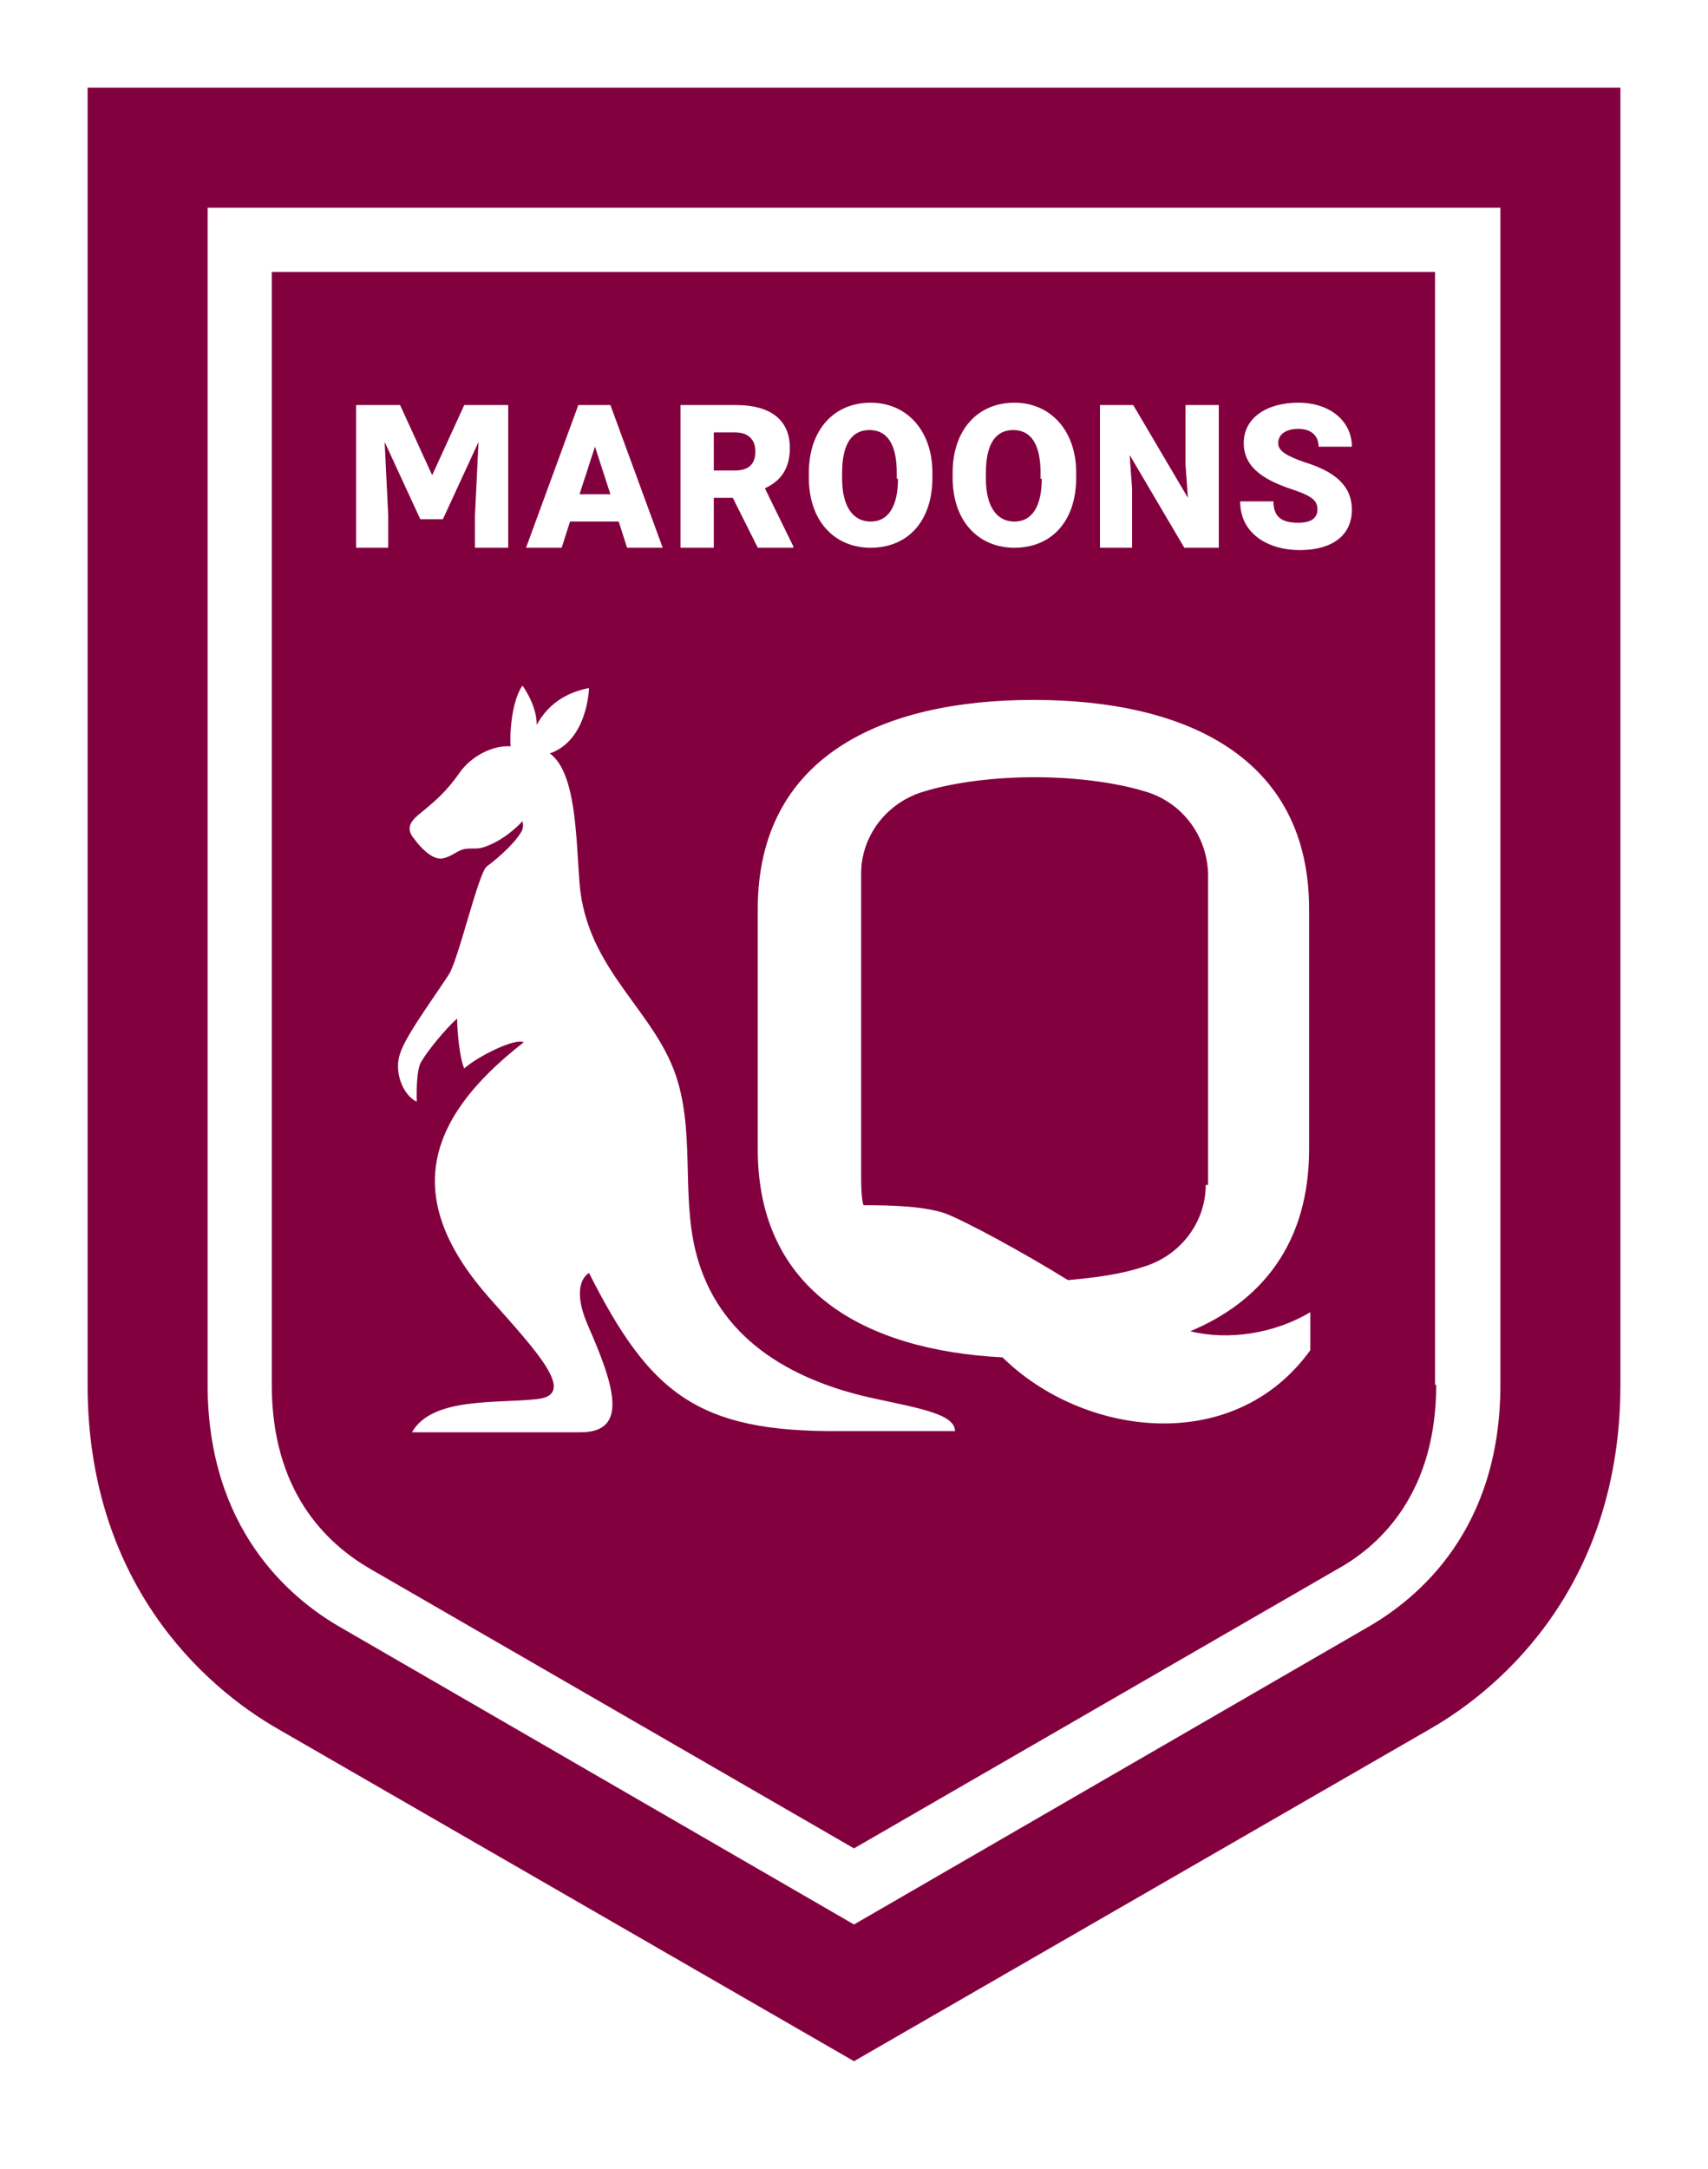 <?xml version="1.0" encoding="UTF-8"?>
<svg xmlns="http://www.w3.org/2000/svg" width="78" height="99" viewBox="0 0 78 99" fill="none">
  <g filter="url(#filter0_d_2_4736)">
    <path d="M74 0V59.202C74 68.155 68.791 72.93 65.264 74.938L39 90.078L12.736 74.938C9.209 72.93 4 68.155 4 59.202V0H74Z" fill="#83003F"></path>
    <path d="M9.481 5.481V59.202C9.481 65.767 13.225 68.915 15.45 70.217L39 83.837L62.55 70.217C64.775 68.915 68.519 65.822 68.519 59.202V5.481H9.481ZM65.589 59.202C65.589 64.031 63.147 66.473 61.085 67.612L39 80.364L16.915 67.612C14.853 66.419 12.411 64.031 12.411 59.202V8.411H65.535V59.202H65.589ZM23.86 27.294C23.86 27.294 24.512 28.163 24.512 29.085C24.837 28.488 25.488 27.674 26.899 27.403C26.899 27.403 26.845 29.791 25.108 30.388C26.302 31.256 26.302 34.132 26.465 36.302C26.791 40.372 30.047 42.163 30.969 45.419C31.729 48.078 31.078 50.899 31.891 53.558C33.031 57.302 36.395 59.093 40.031 59.853C42.039 60.287 43.612 60.558 43.612 61.318H38.349C31.837 61.372 29.667 59.581 26.899 54.101C26.628 54.264 26.14 54.86 26.845 56.488C28.039 59.202 28.744 61.372 26.519 61.372H18.814C19.736 59.744 22.721 60.07 24.566 59.853C26.357 59.636 24.512 57.682 22.395 55.294C18.434 50.845 19.248 47.209 23.915 43.574C23.535 43.357 21.798 44.225 21.201 44.767C20.985 44.279 20.876 43.031 20.876 42.488C20.333 42.977 19.574 43.899 19.248 44.442C18.977 44.822 19.031 46.287 19.031 46.287C18.38 45.961 18.054 44.984 18.217 44.279C18.38 43.465 19.574 41.891 20.496 40.481C20.93 39.829 21.853 35.814 22.233 35.543C22.829 35.108 23.643 34.349 23.86 33.86C23.915 33.643 23.86 33.481 23.86 33.481C23.86 33.481 23.101 34.349 22.07 34.674C21.744 34.783 21.419 34.674 21.093 34.783C20.822 34.891 20.55 35.108 20.279 35.163C19.791 35.325 19.194 34.674 18.922 34.294C18.543 33.86 18.705 33.535 19.085 33.209C19.953 32.504 20.388 32.124 21.039 31.201C21.473 30.605 22.395 30.008 23.318 30.062C23.264 29.248 23.426 27.891 23.86 27.294ZM59.783 48.457V37.496C59.783 30.55 54.139 27.946 47.194 27.946C40.248 27.946 34.605 30.55 34.605 37.496V48.457C34.605 54.915 39.488 57.628 45.783 57.953C49.419 61.535 56.31 62.512 59.837 57.628V55.891C58.209 56.868 56.093 57.194 54.357 56.76C57.612 55.403 59.783 52.744 59.783 48.457ZM55.062 50.085C55.062 51.822 53.868 53.341 52.186 53.829C51.209 54.155 50.016 54.318 48.767 54.426C46.76 53.178 44.047 51.713 43.178 51.388C42.256 51.062 40.791 51.008 39.434 51.008C39.434 51.008 39.326 50.791 39.326 49.76V35.868C39.326 34.132 40.519 32.612 42.202 32.124C43.612 31.69 45.512 31.473 47.248 31.473C48.984 31.473 50.884 31.69 52.294 32.124C53.977 32.612 55.116 34.132 55.17 35.868V50.085H55.062ZM27.876 14.488H26.411L24.023 21H25.651L26.031 19.806H28.256L28.636 21H30.264L27.876 14.488ZM26.465 18.558L27.171 16.388L27.876 18.558H26.465ZM34.93 18.287C35.636 17.961 36.07 17.419 36.07 16.442C36.07 15.139 35.147 14.488 33.628 14.488H31.078V21H32.597V18.721H33.465L34.605 21H36.233V20.946L34.93 18.287ZM33.574 17.473H32.597V15.736H33.574C34.17 15.736 34.496 16.062 34.496 16.605C34.496 17.147 34.225 17.473 33.574 17.473ZM39.76 14.38C38.078 14.38 36.938 15.628 36.938 17.581V17.798C36.938 19.806 38.132 21 39.76 21C41.442 21 42.581 19.806 42.581 17.798V17.581C42.581 15.628 41.388 14.38 39.76 14.38ZM41.008 17.853C41.008 19.101 40.574 19.806 39.76 19.806C38.946 19.806 38.457 19.101 38.457 17.853V17.581C38.457 16.279 38.891 15.628 39.705 15.628C40.519 15.628 40.953 16.279 40.953 17.581V17.853H41.008ZM46.326 14.38C44.643 14.38 43.504 15.628 43.504 17.581V17.798C43.504 19.806 44.698 21 46.326 21C48.008 21 49.147 19.806 49.147 17.798V17.581C49.147 15.628 47.953 14.38 46.326 14.38ZM47.574 17.853C47.574 19.101 47.139 19.806 46.326 19.806C45.512 19.806 45.023 19.101 45.023 17.853V17.581C45.023 16.279 45.457 15.628 46.271 15.628C47.085 15.628 47.519 16.279 47.519 17.581V17.853H47.574ZM60.163 19.264C60.163 18.884 60 18.667 59.023 18.341C57.884 17.961 56.798 17.419 56.798 16.225C56.798 15.085 57.829 14.38 59.294 14.38C60.705 14.38 61.736 15.194 61.736 16.388H60.217C60.217 15.899 59.891 15.574 59.294 15.574C58.698 15.574 58.372 15.845 58.372 16.225C58.372 16.605 58.806 16.822 59.566 17.093C60.977 17.527 61.736 18.178 61.736 19.264C61.736 20.457 60.814 21.108 59.349 21.108C58.047 21.108 56.636 20.457 56.636 18.884H58.155C58.155 19.643 58.589 19.86 59.294 19.86C59.946 19.86 60.163 19.589 60.163 19.264ZM51.752 21H50.233V14.488H51.752L54.248 18.721L54.139 17.201V14.488H55.659V21H54.085L51.589 16.767L51.698 18.287V21H51.752ZM17.783 21H16.264V14.488H18.271L19.736 17.69L21.201 14.488H23.209V21H21.69V19.535L21.853 16.171L20.225 19.698H19.194L17.566 16.171L17.729 19.535V21H17.783Z" fill="white"></path>
  </g>
  <defs>
    <filter id="filter0_d_2_4736" x="0" y="0" width="78" height="98.078" filterUnits="userSpaceOnUse" color-interpolation-filters="sRGB">
      <feFlood flood-opacity="0" result="BackgroundImageFix"></feFlood>
      <feColorMatrix in="SourceAlpha" type="matrix" values="0 0 0 0 0 0 0 0 0 0 0 0 0 0 0 0 0 0 127 0" result="hardAlpha"></feColorMatrix>
      <feOffset dy="4"></feOffset>
      <feGaussianBlur stdDeviation="2"></feGaussianBlur>
      <feComposite in2="hardAlpha" operator="out"></feComposite>
      <feColorMatrix type="matrix" values="0 0 0 0 0 0 0 0 0 0 0 0 0 0 0 0 0 0 0.25 0"></feColorMatrix>
      <feBlend mode="normal" in2="BackgroundImageFix" result="effect1_dropShadow_2_4736"></feBlend>
      <feBlend mode="normal" in="SourceGraphic" in2="effect1_dropShadow_2_4736" result="shape"></feBlend>
    </filter>
  </defs>
</svg>
